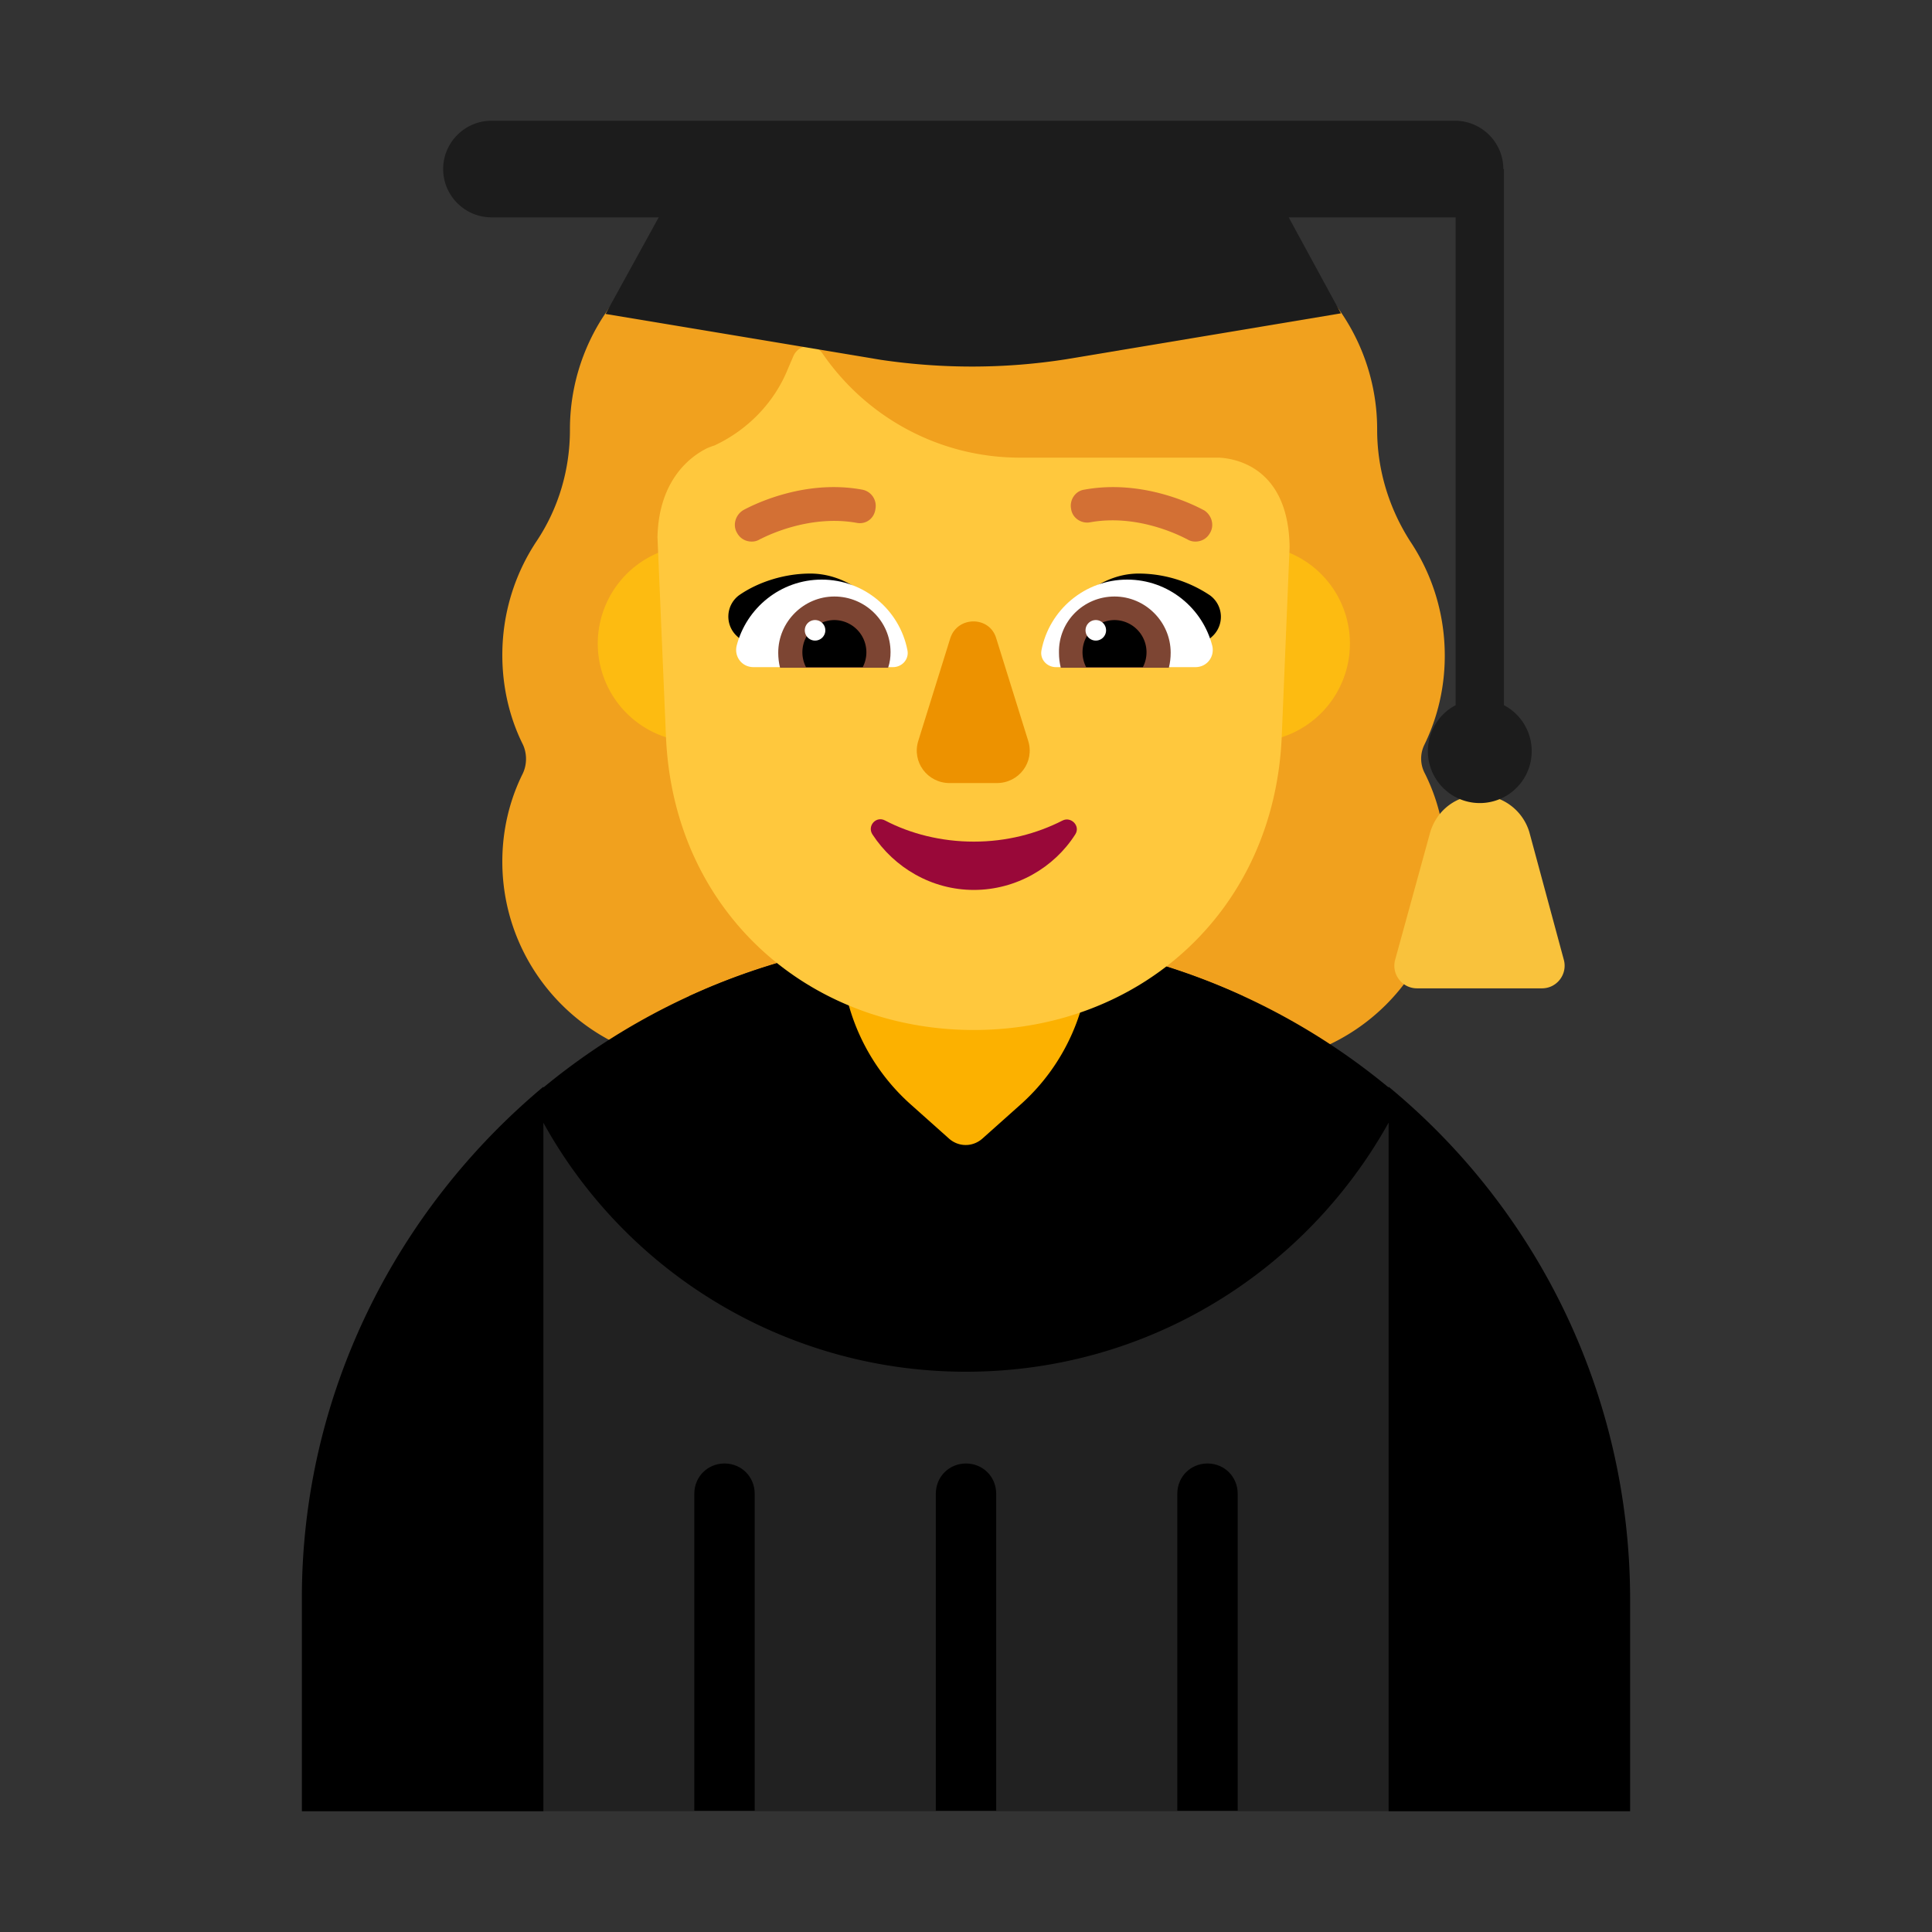 <svg xmlns="http://www.w3.org/2000/svg" width="1em" height="1em" viewBox="0 0 32 32"><rect x="0" y="0" width="32" height="32" fill="#333333" stroke="none"/><g fill="none"><path fill="#f1a11e" d="M23.59 12.34c.22-.45.34-.95.34-1.48c0-.7-.21-1.35-.57-1.89c-.36-.56-.55-1.2-.55-1.85v-.01a3.43 3.43 0 0 0-3.43-3.43c-.19 0-.36-.09-.47-.24a3.41 3.41 0 0 0-2.79-1.43c-1.15 0-2.17.57-2.79 1.43a.56.56 0 0 1-.46.24a3.43 3.43 0 0 0-3.43 3.43v.01c0 .66-.19 1.3-.55 1.84s-.57 1.19-.57 1.89c0 .53.12 1.04.34 1.48c.07.15.07.33 0 .48c-.22.44-.34.94-.34 1.46c0 1.85 1.5 3.35 3.35 3.35h8.92c1.85 0 3.35-1.5 3.35-3.35c0-.53-.12-1.02-.34-1.46a.52.52 0 0 1-.01-.47"/><path fill="#212121" d="M11.412 16.5h9.175c-1.396-.642-2.95-1-4.587-1s-3.191.358-4.588 1M23 18.5H9L7 24l2 6h14l2-6z"/><path fill="#000" d="M23 30V18.594c-1.37 2.46-3.982 4.126-7 4.126a7.99 7.99 0 0 1-7-4.124V30H5v-3.5c-.01-3.41 1.57-6.47 4-8.5v.013a10.98 10.98 0 0 1 7-2.513c2.661 0 5.099.939 7 2.512V18c2.45 2.02 4 5.09 4 8.5V30z"/><path fill="#000" d="M12.5 29.99v-5.25c0-.28-.22-.5-.5-.5s-.5.22-.5.5v5.25zm4 0v-5.25c0-.28-.22-.5-.5-.5s-.5.22-.5.5v5.25zm4 0v-5.25c0-.28-.22-.5-.5-.5s-.5.22-.5.5v5.25z"/><path fill="#fcb100" d="m16.92 18.28l-.65.58c-.16.14-.39.14-.55 0l-.65-.58a3.45 3.45 0 0 1-1.14-2.55v-3.09c0-1.14.92-2.06 2.06-2.06s2.06.92 2.06 2.06v3.09c0 .97-.41 1.9-1.13 2.55"/><path fill="#fdbb11" d="M13.161 10.66a1.63 1.63 0 1 1-3.26 0a1.63 1.63 0 0 1 3.26 0m9.198 0a1.63 1.63 0 1 1-3.26 0a1.63 1.63 0 0 1 3.26 0"/><path fill="#ffc83d" d="M20.19 7.58h-3.3c-1.31 0-2.53-.65-3.27-1.73a.275.275 0 0 0-.48.05l-.09.21c-.23.57-.68 1.02-1.22 1.27c-.04.01-.08.03-.11.04c-.25.12-.81.5-.83 1.48l.14 3.29c.12 2.92 2.37 4.87 5.1 4.87s4.98-1.95 5.1-4.87l.13-3.13c-.02-1.38-.98-1.47-1.17-1.48"/><path fill="#990839" d="M16.13 13.94c-.54 0-1.05-.13-1.47-.35c-.15-.08-.3.09-.21.23c.36.55.98.92 1.68.92s1.33-.37 1.68-.92c.09-.14-.07-.3-.21-.23c-.43.22-.93.35-1.47.35"/><path fill="#ed9200" d="m15.74 10.57l-.53 1.7c-.11.35.15.7.52.7h.78c.37 0 .63-.35.52-.7l-.53-1.7c-.11-.37-.64-.37-.76 0"/><path fill="#000" d="M13.42 9.5c.59 0 1.07.4 1.37.86q-.38.115-.745.217c-.446.127-.882.251-1.335.413l-.5-.45a.44.44 0 0 1 .03-.68c.33-.23.77-.36 1.18-.36m5.44 0c-.58 0-1.06.41-1.36.86c.267.083.527.157.786.231c.428.122.851.243 1.294.399l.5-.45a.44.44 0 0 0-.04-.68a2.13 2.13 0 0 0-1.18-.36"/><path fill="#fff" d="M12.2 10.7c.16-.63.73-1.1 1.41-1.1c.7 0 1.29.5 1.42 1.17c.03.15-.09.28-.24.28h-2.31c-.19 0-.32-.17-.28-.35m7.88 0c-.16-.63-.73-1.1-1.41-1.1c-.7 0-1.29.5-1.42 1.17c-.03.15.09.28.24.28h2.31c.19 0 .32-.17.28-.35"/><path fill="#7d4533" d="M12.89 10.81c0-.51.42-.93.93-.93s.93.41.93.92c0 .09-.01.17-.04.26h-1.79c-.02-.08-.03-.16-.03-.25m6.5 0c0-.51-.42-.93-.93-.93s-.93.41-.92.93c0 .09.01.17.03.25h1.79c.02-.08.03-.16.03-.25"/><path fill="#000" d="M13.82 10.27a.534.534 0 0 1 .47.78h-.94a.534.534 0 0 1 .47-.78m4.64 0a.534.534 0 0 0-.47.78h.94a.534.534 0 0 0-.47-.78"/><path fill="#fff" d="M13.67 10.44a.17.17 0 1 1-.34 0a.17.17 0 0 1 .34 0m4.65 0a.17.17 0 1 1-.34 0a.17.17 0 0 1 .34 0"/><path fill="#d37034" d="M19.66 8.93c.05.03.09.04.14.04c.1 0 .19-.05.24-.14c.08-.13.03-.3-.1-.38l-.009-.004c-.103-.055-.973-.518-1.97-.336c-.15.02-.25.17-.22.32c.02.15.17.25.32.22c.767-.137 1.46.21 1.58.271zm-7.45-.1c.05.09.14.14.24.14c.05 0 .09-.01.14-.04l.018-.008c.12-.06.814-.399 1.582-.262c.15.03.29-.07.31-.23a.273.273 0 0 0-.22-.32c-.989-.182-1.857.28-1.961.335l-.009.005c-.13.08-.18.25-.1.38"/><path fill="#f9c23c" d="M25.33 13.78a.86.86 0 0 0-.82-.61c-.39 0-.71.25-.82.61l-.58 2.11c-.07.24.11.48.36.48h2.07c.25 0 .43-.24.36-.48z"/><path fill="#1c1c1c" d="M21.345 3.6h2.765v8.08a.86.86 0 1 0 .8 0V2.8h-.01c0-.44-.36-.8-.8-.8H8.14c-.44 0-.8.36-.8.8s.36.8.8.8h2.77l-.88 1.6l4.56.76c1.02.15 2.05.15 3.07-.01l4.55-.76z"/></g></svg>